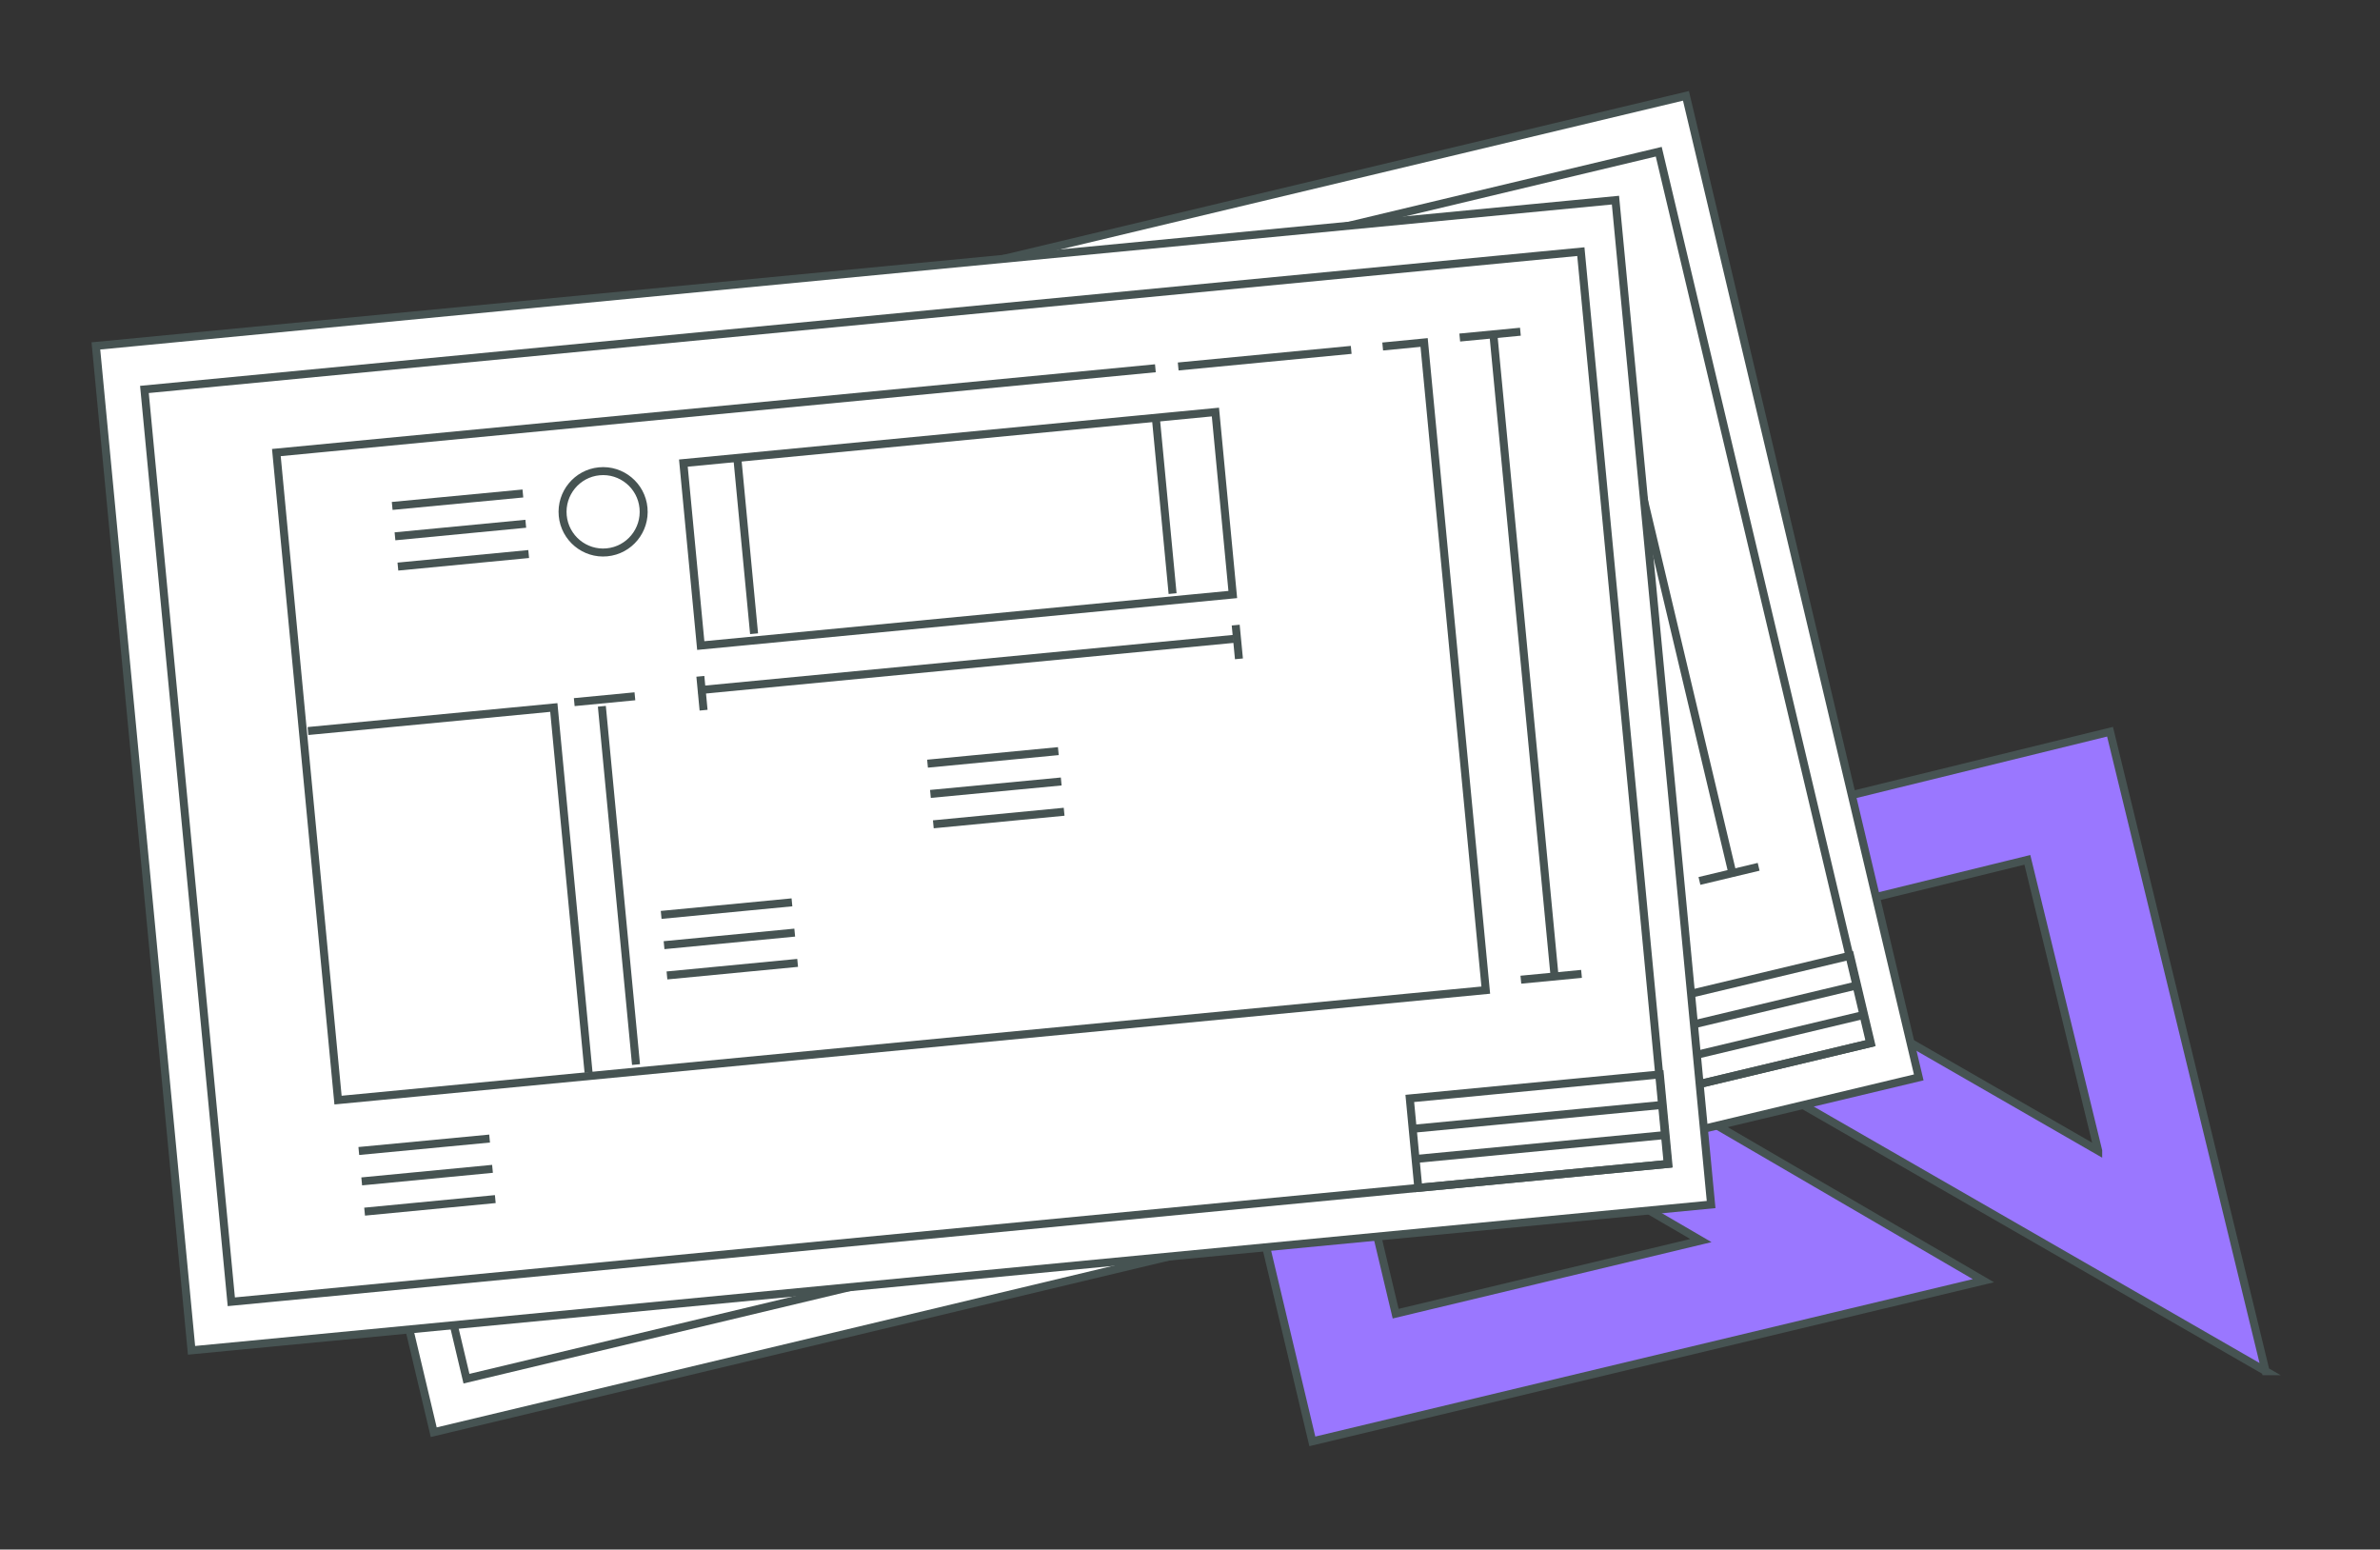 <svg width="149" height="97" viewBox="0 0 149 97" fill="none" xmlns="http://www.w3.org/2000/svg">
    <rect x="0" y="0" width="149" height="97" fill="#333333" stroke="none"/>
    <path
        d="M72.635 50.149L82.159 90.228L124.17 80.171L72.635 50.149ZM83.046 64.002L106.486 77.659L87.375 82.235L83.04 64.002H83.046Z"
        fill="#9A77FF" stroke="#465352" stroke-width="0.5" stroke-miterlimit="10" />
    <path
        d="M141.839 85.835L132.099 45.805L90.143 56.093L141.846 85.835H141.839ZM131.357 72.038L107.842 58.507L126.924 53.826L131.357 72.031V72.038Z"
        fill="#9A77FF" stroke="#465352" stroke-width="0.5" stroke-miterlimit="10" />
    <path d="M105.549 6L12.58 28.212L27.154 89.655L120.123 67.444L105.549 6Z"
        fill="white" stroke="#465352" stroke-width="0.5" stroke-miterlimit="10" />
    <path
        d="M92.374 17.088L94.905 16.485L104.303 56.1L34.084 72.873L24.686 33.264L78.466 20.415"
        fill="white" />
    <path
        d="M92.374 17.088L94.905 16.485L104.303 56.1L34.084 72.873L24.686 33.264L78.466 20.415"
        stroke="#465352" stroke-width="0.5" stroke-miterlimit="10" />
    <path d="M103.846 9.497L15.966 30.493L29.203 86.304L117.084 65.309L103.846 9.497Z"
        stroke="#465352" stroke-width="0.5" stroke-miterlimit="10" />
    <path d="M115.827 59.826L100.528 63.481L101.825 68.95L117.124 65.295L115.827 59.826Z"
        stroke="#465352" stroke-width="0.5" stroke-miterlimit="10" />
    <path d="M101.052 65.314L116.1 61.721" stroke="#465352" stroke-width="0.5"
        stroke-miterlimit="10" />
    <path d="M101.486 67.16L116.597 63.553" stroke="#465352" stroke-width="0.5"
        stroke-miterlimit="10" />
    <path d="M29.05 50.254L44.084 46.661L49.384 68.985" stroke="#465352" stroke-width="0.5"
        stroke-miterlimit="10" />
    <path d="M97.073 15.867L100.786 14.982" stroke="#465352" stroke-width="0.5"
        stroke-miterlimit="10" />
    <path d="M106.394 55.146L110.1 54.261" stroke="#465352" stroke-width="0.5"
        stroke-miterlimit="10" />
    <path d="M99.185 15.579L108.506 54.865" stroke="#465352" stroke-width="0.5"
        stroke-miterlimit="10" />
    <path d="M45.314 46.149L49.02 45.265" stroke="#465352" stroke-width="0.5"
        stroke-miterlimit="10" />
    <path d="M47.055 46.17L52.258 68.087" stroke="#465352" stroke-width="0.5"
        stroke-miterlimit="10" />
    <path d="M82.565 22.614L50.015 30.391L52.663 41.553L85.213 33.776L82.565 22.614Z"
        stroke="#465352" stroke-width="0.5" stroke-miterlimit="10" />
    <path d="M53.313 29.601L55.865 40.352" stroke="#465352" stroke-width="0.5"
        stroke-miterlimit="10" />
    <path d="M78.921 23.481L81.473 34.233" stroke="#465352" stroke-width="0.5"
        stroke-miterlimit="10" />
    <path d="M85.661 35.636L86.15 37.699" stroke="#465352" stroke-width="0.5"
        stroke-miterlimit="10" />
    <path d="M52.901 43.461L53.398 45.532" stroke="#465352" stroke-width="0.5"
        stroke-miterlimit="10" />
    <path d="M52.894 44.338L85.647 36.513" stroke="#465352" stroke-width="0.5"
        stroke-miterlimit="10" />
    <path
        d="M47.929 33.51C47.608 32.141 46.237 31.292 44.867 31.622C43.503 31.945 42.657 33.32 42.986 34.696C43.307 36.064 44.678 36.913 46.048 36.584C47.419 36.254 48.258 34.885 47.929 33.51Z"
        stroke="#465352" stroke-width="0.5" stroke-miterlimit="10" />
    <path d="M79.864 20.099L90.451 17.572" stroke="#465352" stroke-width="0.5"
        stroke-miterlimit="10" />
    <path d="M35.811 75.849L43.811 73.94" stroke="#465352" stroke-width="0.5"
        stroke-miterlimit="10" />
    <path d="M36.253 77.708L44.252 75.792" stroke="#465352" stroke-width="0.5"
        stroke-miterlimit="10" />
    <path d="M36.692 79.561L44.692 77.645" stroke="#465352" stroke-width="0.5"
        stroke-miterlimit="10" />
    <path d="M67.747 46.9L75.746 44.991" stroke="#465352" stroke-width="0.5"
        stroke-miterlimit="10" />
    <path d="M68.188 48.752L76.188 46.843" stroke="#465352" stroke-width="0.5"
        stroke-miterlimit="10" />
    <path d="M68.628 50.605L76.627 48.696" stroke="#465352" stroke-width="0.5"
        stroke-miterlimit="10" />
    <path d="M52.531 58.591L60.531 56.675" stroke="#465352" stroke-width="0.5"
        stroke-miterlimit="10" />
    <path d="M52.964 60.444L60.971 58.528" stroke="#465352" stroke-width="0.5"
        stroke-miterlimit="10" />
    <path d="M53.405 62.297L61.405 60.381" stroke="#465352" stroke-width="0.5"
        stroke-miterlimit="10" />
    <path d="M32.329 35.566L40.328 33.657" stroke="#465352" stroke-width="0.5"
        stroke-miterlimit="10" />
    <path d="M32.77 37.418L40.77 35.51" stroke="#465352" stroke-width="0.5"
        stroke-miterlimit="10" />
    <path d="M33.21 39.271L41.209 37.362" stroke="#465352" stroke-width="0.5"
        stroke-miterlimit="10" />
    <path d="M101.136 12.528L6.003 21.654L11.991 84.529L107.124 75.403L101.136 12.528Z"
        fill="white" stroke="#465352" stroke-width="0.5" stroke-miterlimit="10" />
    <path
        d="M86.563 21.691L89.157 21.439L93.017 61.981L21.162 68.865L17.302 28.33L72.333 23.053"
        fill="white" />
    <path
        d="M86.563 21.691L89.157 21.439L93.017 61.981L21.162 68.865L17.302 28.33L72.333 23.053"
        stroke="#465352" stroke-width="0.5" stroke-miterlimit="10" />
    <path d="M98.969 15.753L9.042 24.379L14.481 81.49L104.408 72.863L98.969 15.753Z"
        stroke="#465352" stroke-width="0.5" stroke-miterlimit="10" />
    <path d="M103.915 67.259L88.26 68.761L88.793 74.357L104.447 72.855L103.915 67.259Z"
        stroke="#465352" stroke-width="0.5" stroke-miterlimit="10" />
    <path d="M88.521 70.655L103.919 69.181" stroke="#465352" stroke-width="0.5"
        stroke-miterlimit="10" />
    <path d="M88.703 72.543L104.164 71.062" stroke="#465352" stroke-width="0.5"
        stroke-miterlimit="10" />
    <path d="M19.281 45.762L34.672 44.289L36.846 67.139" stroke="#465352" stroke-width="0.5"
        stroke-miterlimit="10" />
    <path d="M91.388 21.13L95.185 20.765" stroke="#465352" stroke-width="0.5"
        stroke-miterlimit="10" />
    <path d="M95.214 61.328L99.011 60.964" stroke="#465352" stroke-width="0.5"
        stroke-miterlimit="10" />
    <path d="M93.513 21.137L97.345 61.335" stroke="#465352" stroke-width="0.5"
        stroke-miterlimit="10" />
    <path d="M35.951 43.952L39.748 43.587" stroke="#465352" stroke-width="0.5"
        stroke-miterlimit="10" />
    <path d="M37.679 44.212L39.818 66.641" stroke="#465352" stroke-width="0.5"
        stroke-miterlimit="10" />
    <path d="M76.091 25.794L42.783 28.989L43.871 40.411L77.178 37.216L76.091 25.794Z"
        stroke="#465352" stroke-width="0.5" stroke-miterlimit="10" />
    <path d="M46.16 28.667L47.209 39.671" stroke="#465352" stroke-width="0.5"
        stroke-miterlimit="10" />
    <path d="M72.361 26.155L73.41 37.159" stroke="#465352" stroke-width="0.5"
        stroke-miterlimit="10" />
    <path d="M77.361 39.131L77.564 41.243" stroke="#465352" stroke-width="0.5"
        stroke-miterlimit="10" />
    <path d="M43.846 42.338L44.048 44.457" stroke="#465352" stroke-width="0.5"
        stroke-miterlimit="10" />
    <path d="M43.713 43.208L77.228 39.994" stroke="#465352" stroke-width="0.5"
        stroke-miterlimit="10" />
    <path
        d="M40.286 31.797C40.153 30.394 38.909 29.369 37.517 29.503C36.119 29.636 35.098 30.885 35.23 32.282C35.363 33.685 36.608 34.71 37.999 34.576C39.398 34.443 40.419 33.194 40.286 31.797Z"
        stroke="#465352" stroke-width="0.5" stroke-miterlimit="10" />
    <path d="M73.761 22.941L84.592 21.902" stroke="#465352" stroke-width="0.5"
        stroke-miterlimit="10" />
    <path d="M22.463 72.052L30.651 71.273" stroke="#465352" stroke-width="0.5"
        stroke-miterlimit="10" />
    <path d="M22.645 73.954L30.833 73.168" stroke="#465352" stroke-width="0.5"
        stroke-miterlimit="10" />
    <path d="M22.826 75.848L31.008 75.062" stroke="#465352" stroke-width="0.5"
        stroke-miterlimit="10" />
    <path d="M58.068 47.805L66.257 47.019" stroke="#465352" stroke-width="0.5"
        stroke-miterlimit="10" />
    <path d="M58.25 49.699L66.438 48.92" stroke="#465352" stroke-width="0.5"
        stroke-miterlimit="10" />
    <path d="M58.431 51.601L66.62 50.815" stroke="#465352" stroke-width="0.5"
        stroke-miterlimit="10" />
    <path d="M41.392 57.272L49.58 56.486" stroke="#465352" stroke-width="0.5"
        stroke-miterlimit="10" />
    <path d="M41.573 59.167L49.754 58.381" stroke="#465352" stroke-width="0.5"
        stroke-miterlimit="10" />
    <path d="M41.755 61.062L49.936 60.276" stroke="#465352" stroke-width="0.5"
        stroke-miterlimit="10" />
    <path d="M24.553 31.671L32.735 30.892" stroke="#465352" stroke-width="0.5"
        stroke-miterlimit="10" />
    <path d="M24.728 33.573L32.916 32.787" stroke="#465352" stroke-width="0.5"
        stroke-miterlimit="10" />
    <path d="M24.91 35.468L33.098 34.682" stroke="#465352" stroke-width="0.5"
        stroke-miterlimit="10" />
</svg>